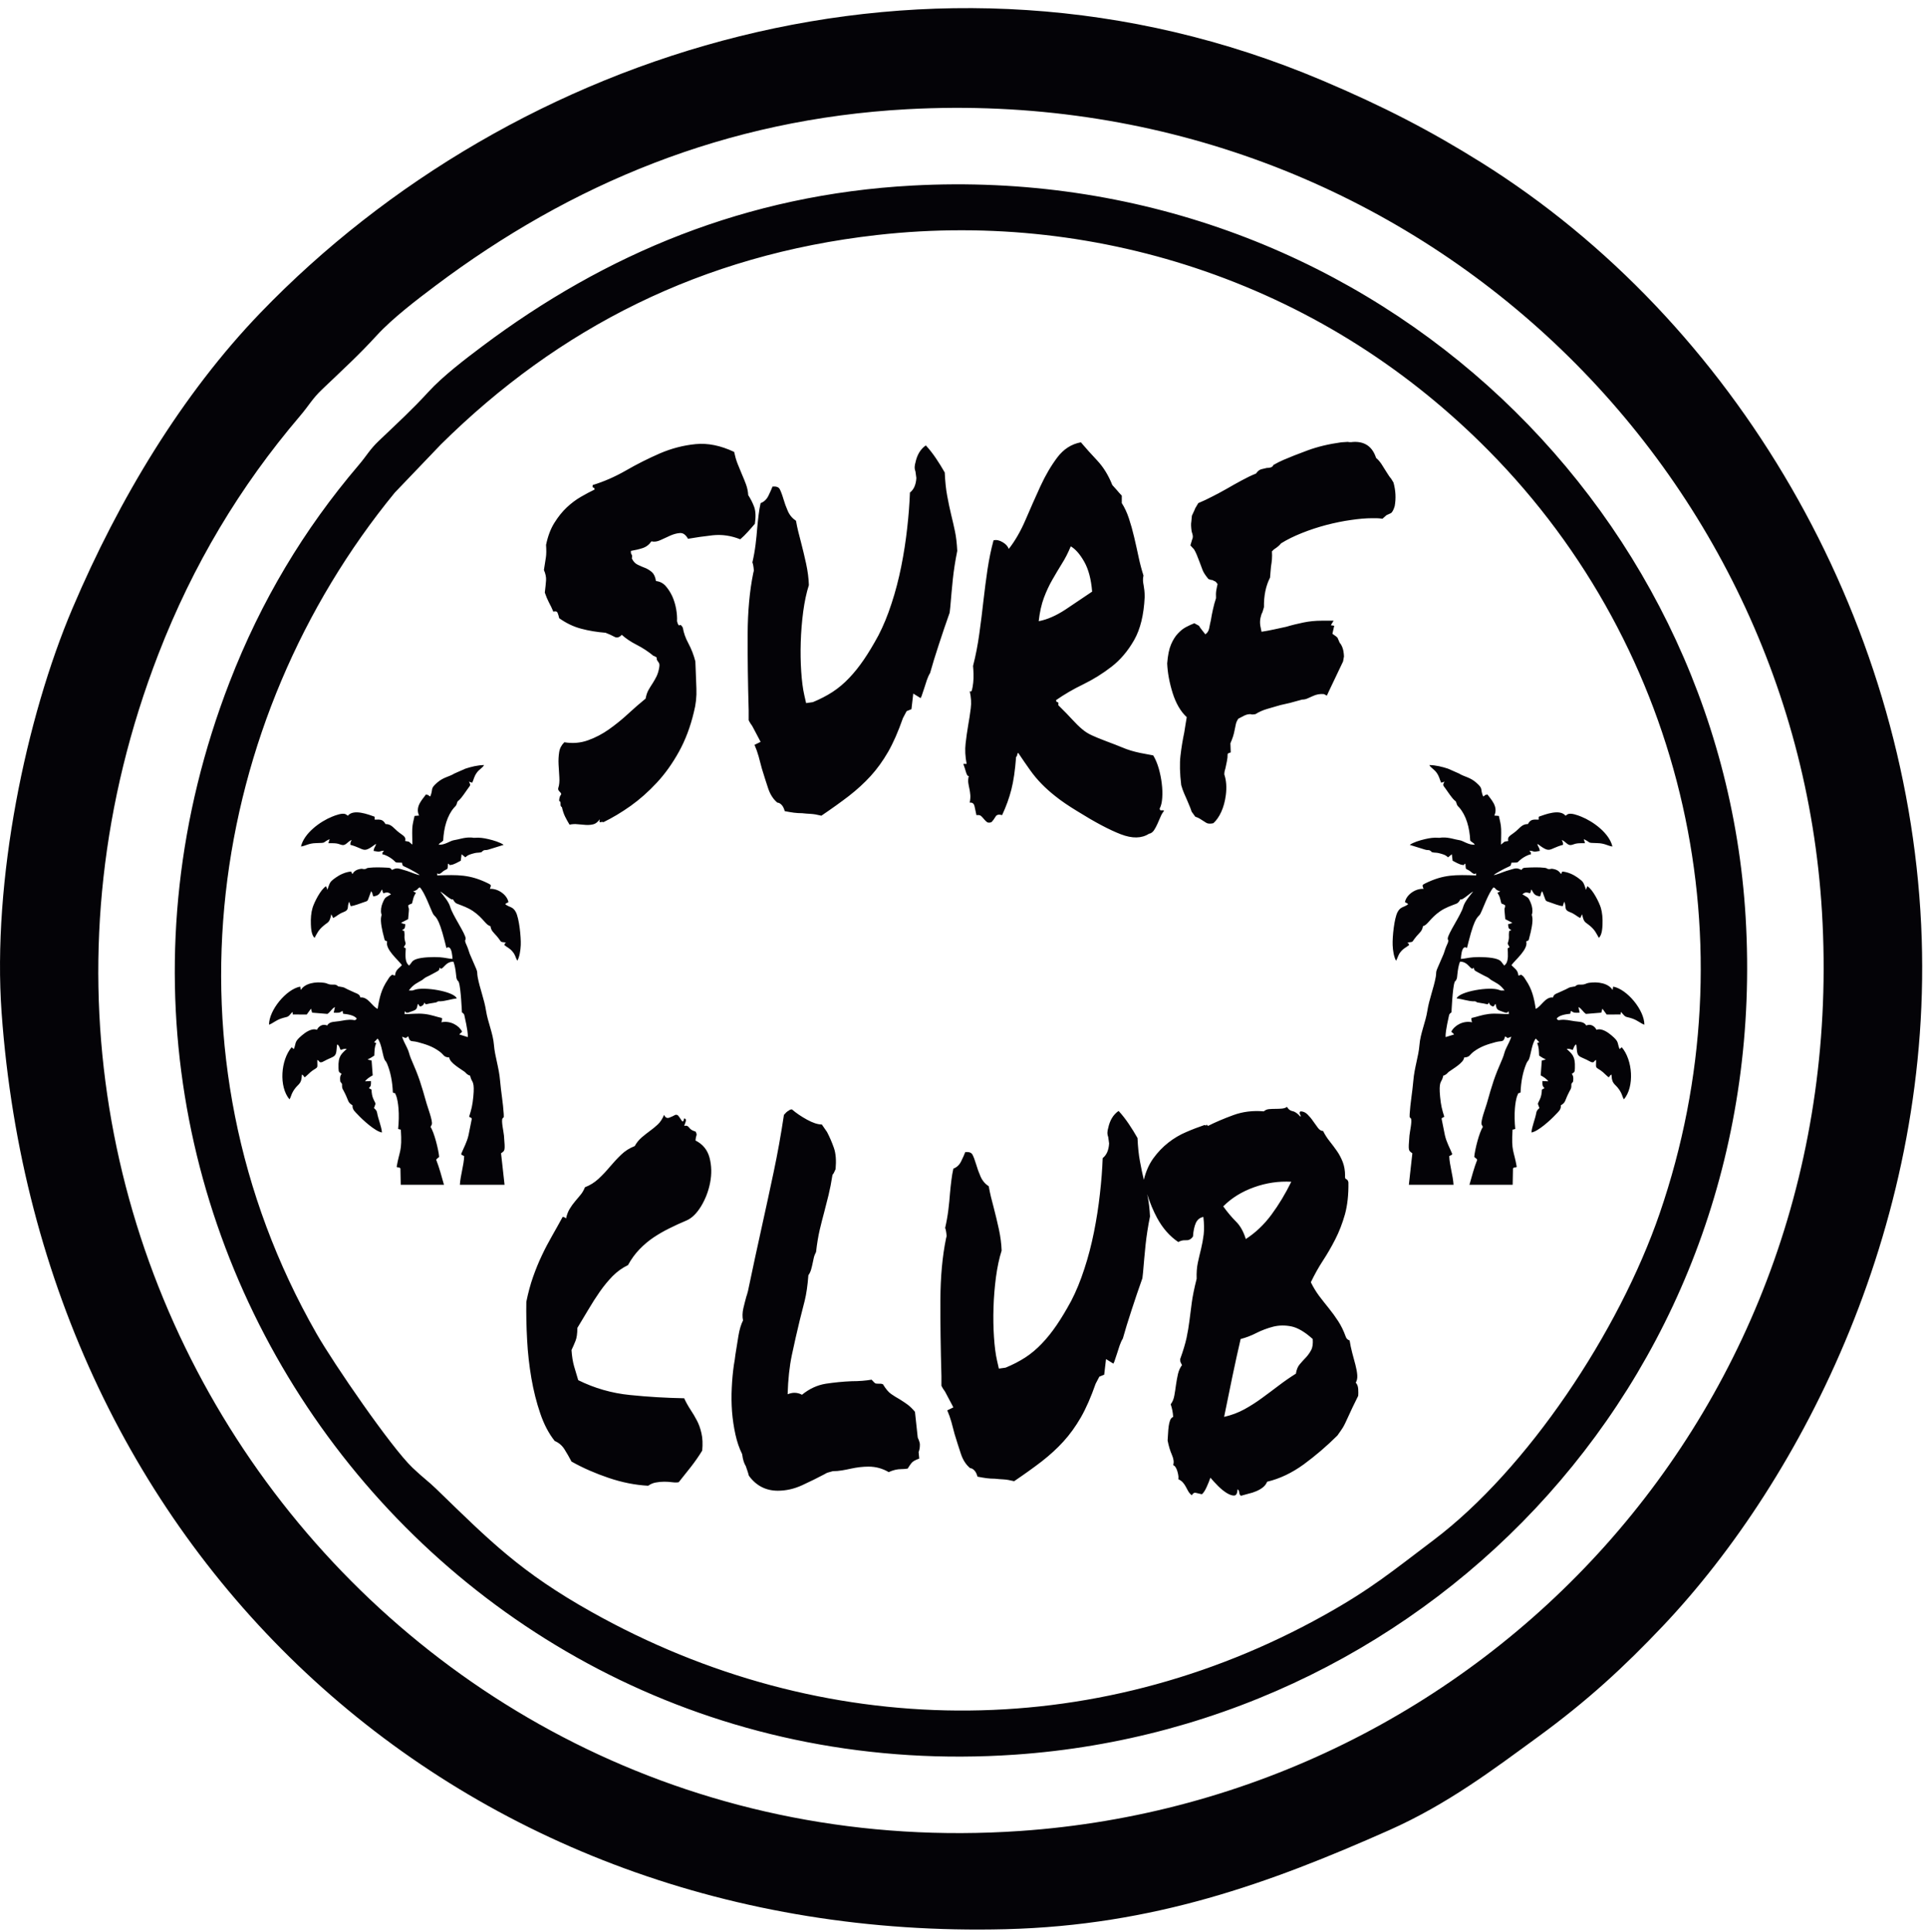 <?xml version="1.0" encoding="UTF-8" standalone="no"?>
<!-- Created with Inkscape (http://www.inkscape.org/) -->

<svg
   version="1.1"
   id="svg1"
   width="512"
   height="513.333"
   viewBox="0 0 512 513.333"
   sodipodi:docname="SURF 5.eps"
   xmlns:inkscape="http://www.inkscape.org/namespaces/inkscape"
   xmlns:sodipodi="http://sodipodi.sourceforge.net/DTD/sodipodi-0.dtd"
   xmlns="http://www.w3.org/2000/svg"
   xmlns:svg="http://www.w3.org/2000/svg">
  <defs
     id="defs1" />
  <sodipodi:namedview
     id="namedview1"
     pagecolor="#ffffff"
     bordercolor="#000000"
     borderopacity="0.25"
     inkscape:showpageshadow="2"
     inkscape:pageopacity="0.0"
     inkscape:pagecheckerboard="0"
     inkscape:deskcolor="#d1d1d1">
    <inkscape:page
       x="0"
       y="0"
       inkscape:label="1"
       id="page1"
       width="512"
       height="513.333"
       margin="0"
       bleed="0" />
  </sodipodi:namedview>
  <g
     id="g1"
     inkscape:groupmode="layer"
     inkscape:label="1">
    <path
       id="path1"
       d="m 1751.63,3390 c 228.82,25.89 452.5,-1.89 655.01,-72.11 220.59,-76.48 410.06,-199.83 566.82,-358.3 393.36,-397.64 527.13,-986.34 342.14,-1524.45 -81.6,-237.35 -264.84,-511.765 -451.64,-652.749 -82.33,-62.137 -123.97,-97.34 -218.14,-149.918 -462.72,-258.34 -1003.18,-252.356 -1464,6.207 -141.91,79.621 -202.629,141.363 -310.621,246.218 -15.301,14.86 -26.285,22.137 -47.312,42.243 C 781.156,968 666.578,1135.04 632.754,1194.15 311.98,1754.78 416.469,2420.99 788.656,2875.29 l 92.157,96.32 c 234.917,232.54 520.637,378.77 870.817,418.39 z m 602.31,-2012.12 c -17.08,11.48 -31.14,27.42 -42.38,48.15 -7.58,14.11 -14.2,29.96 -19.85,47.51 0.38,-1.79 0.75,-3.58 1.12,-5.36 2.29,-10.63 3.74,-23.65 4.58,-39.07 -4.06,-20.05 -6.98,-39.06 -8.85,-56.71 -1.77,-17.83 -3.54,-36.33 -5.1,-55.69 l -1.25,-11.14 c -7.39,-20.73 -14.58,-41.98 -21.66,-63.74 -7.18,-21.76 -12.91,-40.61 -17.39,-56.72 -2.5,-3.93 -4.58,-8.73 -6.45,-14.05 -1.77,-5.31 -3.54,-10.62 -5.21,-16.1 -0.73,-1.89 -1.87,-5.31 -3.33,-9.94 -1.35,-4.8 -2.71,-8.05 -3.96,-10.11 l -14.67,9.08 -3.65,-31.18 -9.69,-3.94 -7.38,-14.05 c -9.37,-26.73 -19.16,-49.18 -29.57,-67.34 -10.41,-18 -21.97,-34.101 -34.78,-48.152 -12.81,-14.047 -27.28,-27.242 -43.31,-39.75 -16.03,-12.34 -34.46,-25.531 -55.18,-39.582 -8.12,2.059 -15.21,3.254 -21.04,3.598 -5.93,0.344 -11.76,0.687 -17.38,1.371 -5.73,0 -11.25,0.344 -16.56,1.027 -5.2,0.688 -11.35,1.711 -18.22,3.086 -1.66,5.996 -3.85,10.281 -6.77,13.02 -2.81,2.742 -5.41,3.941 -7.91,3.941 -8.12,6.684 -14.26,16.106 -18.32,28.102 -4.07,12.164 -8.33,25.531 -12.81,40.269 -1.98,8.05 -4.16,16.11 -6.35,23.98 -2.29,8.06 -5,15.77 -8.23,23.14 l 12.19,5.99 -15.94,30.16 c -1.14,2.06 -2.5,4.11 -3.95,6 -1.35,2.05 -2.71,4.45 -3.96,7.02 v 19.19 c -1.56,54.84 -2.29,105.55 -2.08,151.99 0.21,46.6 3.96,87.56 11.24,123.02 l 1.25,4.97 c -0.83,8.74 -1.87,14.06 -3.01,16.11 2.81,12.16 4.89,23.99 6.35,35.64 1.45,11.82 2.6,22.96 3.33,33.58 0.83,9.43 1.77,18.17 2.81,26.22 0.93,8.05 2.29,15.76 3.96,23.13 6.87,2.57 12.07,7.54 15.51,14.57 3.44,7.02 6.25,13.19 8.22,18.5 7.4,0.69 12.19,-1.03 14.37,-4.97 2.19,-4.11 4.79,-10.79 7.61,-20.22 2.08,-7.36 4.89,-15.07 8.53,-23.47 3.64,-8.4 9.16,-14.91 16.45,-19.71 1.25,-7.19 2.71,-14.22 4.37,-21.07 1.57,-6.68 3.44,-13.71 5.42,-21.07 3.64,-14.06 7.18,-28.62 10.41,-43.53 3.23,-15.08 5.1,-29.3 5.52,-42.84 -4.9,-15.24 -8.64,-33.06 -11.35,-53.11 -2.6,-20.05 -4.27,-40.27 -4.89,-60.83 -0.63,-20.39 -0.32,-39.92 0.93,-58.6 1.25,-18.85 3.23,-34.44 6.15,-47.29 l 3.64,-15.94 13.43,1.89 c 14.58,6 27.8,12.85 39.67,20.56 11.77,7.71 22.7,16.96 32.9,27.76 10.21,10.62 19.89,22.79 29.26,36.49 9.37,13.71 19.16,29.99 29.36,48.84 9.68,18.67 18.43,39.92 26.13,63.74 7.81,23.64 14.16,48.32 19.26,73.68 5.1,25.53 9.06,50.89 11.87,76.42 2.92,25.36 4.69,49.17 5.52,71.28 7.7,6 11.97,15.59 12.81,29.13 l -1.77,13.02 c -1.25,3.25 -1.77,6.51 -1.57,9.42 0.21,3.09 0.73,6 1.57,8.57 3.22,15.42 10.1,26.73 20.72,34.1 7.28,-7.89 14.05,-16.62 20.4,-26.05 6.35,-9.42 12.08,-18.68 17.39,-28.1 0.83,-17.99 2.4,-33.58 4.9,-46.6 2.34,-12.92 4.98,-25.17 7.73,-36.93 4.09,16.91 10.42,31.07 18.91,42.92 8.95,12.34 19.05,22.79 30.19,31.53 11.14,8.74 23.12,15.77 35.72,21.08 12.59,5.48 24.78,10.1 36.54,14.05 2.5,-1.2 3.64,-1.2 3.64,0 0,1.37 1.05,0.68 3.13,-1.89 14.58,7.37 31.44,14.57 50.6,21.59 19.16,7.03 39.46,9.42 61.01,7.54 2.81,2.57 6.35,4.11 10.41,4.45 4.07,0.35 8.33,0.52 12.81,0.52 4.47,0 8.74,0.17 12.8,0.52 4.07,0.34 7.5,1.54 10.32,3.42 2.49,-4.63 6.14,-7.54 11.03,-8.57 4.89,-0.85 9.89,-4.45 15.2,-10.45 1.66,-0.69 1.66,0.51 0,3.43 -1.56,3.08 -1.35,5.31 0.62,6.68 5.32,0 10,-2.06 14.06,-6.17 4.06,-3.94 7.81,-8.39 11.25,-13.54 3.43,-4.96 6.76,-9.42 9.78,-13.53 3.02,-3.94 6.46,-6 10.1,-6 3.65,-7.36 8.02,-14.22 13.12,-20.56 5.1,-6.34 9.89,-12.85 14.58,-19.53 4.68,-6.68 8.53,-14.05 11.66,-22.11 3.02,-8.05 4.58,-17.13 4.58,-27.07 -0.42,-4.11 0.31,-6.51 2.39,-7.02 2.09,-0.69 3.44,-2.75 4.27,-6.17 0.42,-24.68 -1.98,-46.1 -6.97,-64.26 -5.1,-17.99 -11.56,-34.61 -19.26,-49.69 -7.71,-15.07 -15.93,-29.3 -24.68,-42.66 -8.75,-13.37 -16.76,-27.76 -24.15,-43.18 4.89,-9.94 10.51,-19.19 16.76,-27.59 6.35,-8.39 12.8,-16.45 19.26,-24.5 6.56,-8.05 12.7,-16.62 18.64,-25.7 5.83,-8.91 10.83,-19.19 14.89,-30.5 1.24,-4.12 3.85,-6.69 7.91,-8.05 1.25,-8.06 3.02,-16.29 5.2,-24.68 2.29,-8.39 4.38,-16.45 6.46,-24.16 1.97,-7.54 3.22,-14.39 3.64,-20.56 0.42,-6 -0.62,-10.97 -3.02,-14.91 2.81,-2.74 4.48,-7.02 4.9,-12.68 0.31,-5.65 0.31,-10.11 0,-13.53 -8.96,-18 -15.1,-30.85 -18.33,-38.21 -3.33,-7.37 -5.72,-12.68 -7.39,-15.94 -1.56,-3.43 -3.23,-6.34 -4.79,-9.08 -1.66,-2.74 -5.31,-8.051 -11.04,-16.106 -21.55,-21.418 -44.04,-40.609 -67.36,-57.746 -23.43,-16.961 -47.69,-28.613 -72.98,-34.609 -1.98,-4.625 -4.9,-8.571 -8.85,-11.481 -3.86,-3.086 -8.23,-5.484 -13.12,-7.539 -4.79,-2.054 -10,-3.769 -15.52,-4.969 -5.52,-1.375 -10.41,-2.742 -14.88,-4.113 -2.09,1.371 -3.23,3.598 -3.44,6.512 -0.21,3.082 -1.25,5.309 -3.33,6.508 -0.42,-8.051 -2.5,-12.16 -6.36,-12.504 -3.95,-0.344 -8.64,1.199 -14.36,4.453 -5.73,3.426 -11.56,8.051 -17.7,14.051 -6.14,6.168 -11.35,11.824 -15.83,17.136 -2.08,-6 -4.58,-12.339 -7.7,-19.023 -3.02,-6.68 -6.14,-11.48 -9.37,-14.051 -5.73,1.371 -9.89,2.231 -12.6,2.914 -2.61,0.688 -5.1,-1.027 -7.6,-4.968 -3.23,2.742 -5.62,5.484 -7.29,8.566 -1.67,2.914 -3.23,6 -4.89,9.082 -1.67,2.914 -3.44,5.656 -5.52,7.883 -1.98,2.398 -5.1,4.629 -9.16,6.683 0.83,3.254 0.2,8.395 -1.77,15.418 -2.09,7.028 -4.9,11.313 -8.54,12.68 1.98,5.313 1.14,12.168 -2.5,20.563 -3.64,8.222 -6.45,17.82 -8.54,28.617 0.42,4.625 0.73,9.422 0.94,14.562 0.21,4.971 0.62,9.601 1.25,14.051 0.62,4.28 1.46,8.23 2.71,11.48 1.24,3.43 3.22,5.65 6.14,7.03 -0.42,8.73 -2.08,17.13 -4.9,25.18 3.65,4.63 6.04,10.45 7.29,17.48 1.25,7.03 2.4,14.22 3.34,21.59 1.03,7.37 2.39,14.56 3.95,21.59 1.67,7.03 4.37,12.85 8.02,17.65 -0.83,1.88 -1.67,3.6 -2.5,4.97 -0.83,1.37 -1.15,3.6 -1.15,7.02 6.04,16.8 10.31,31.02 12.81,42.67 2.4,11.65 4.37,23.13 5.72,34.09 1.46,11.14 3.03,22.96 4.59,35.64 1.66,12.68 4.89,28.79 9.79,48.15 -0.42,12.17 0.41,22.79 2.39,32.22 2.08,9.42 4.16,18.5 6.45,27.58 2.19,9.08 3.96,18.51 5.21,28.62 1.15,10.11 0.94,21.76 -0.62,35.12 -6.98,-1.37 -11.87,-5.31 -15,-11.99 -3.02,-6.68 -4.99,-15.76 -5.72,-27.07 -3.75,-5.48 -8.33,-7.88 -14.06,-7.54 -5.72,0.34 -10.83,-0.86 -15.3,-3.6 z m 268.51,-193.79 c -15.51,14.05 -29.67,22.45 -42.48,25.18 -12.8,2.57 -24.99,2.4 -36.54,-0.51 -11.66,-3.08 -22.7,-7.2 -33.32,-12.51 -10.51,-5.48 -21.13,-9.42 -31.65,-12.16 -5.31,-22.79 -10.83,-47.81 -16.55,-75.22 -5.62,-27.42 -11.14,-54.32 -16.45,-80.36 14.68,3.42 28.11,8.39 40.29,15.07 12.18,6.69 23.95,14.22 35.39,22.62 11.36,8.4 22.6,16.62 33.54,25.02 11.03,8.39 22.37,16.28 34.14,23.64 1.25,8.06 3.86,14.39 7.92,19.02 4.06,4.8 8.22,9.26 12.28,13.54 4.06,4.45 7.5,9.25 10.31,14.56 2.91,5.48 3.85,12.85 3.12,22.11 z m -42.79,314.25 c -25.2,1.37 -49.97,-2.23 -74.34,-10.97 -24.46,-8.74 -44.98,-21.42 -61.63,-38.21 8.11,-11.31 16.55,-21.42 25.29,-30.16 8.75,-8.57 15.31,-20.39 19.79,-35.12 19.57,12.67 36.64,28.95 51.22,48.66 14.69,19.87 27.9,41.81 39.67,65.8 z M 1489.89,930.152 c -1.67,2.571 -3.02,5.825 -4.27,9.426 -1.25,3.766 -2.19,8.567 -3.02,14.563 -5.73,11.48 -10.21,24.504 -13.43,39.238 -3.23,14.731 -5.52,29.981 -6.77,45.751 -1.15,15.59 -1.35,31.53 -0.52,47.64 0.73,16.1 2.18,31.18 4.16,45.23 1.25,6.68 2.3,13.7 3.13,21.07 1.97,12.68 4.06,25.19 6.04,37.53 2.08,12.51 5.1,22.61 9.16,30.67 -1.56,7.37 -1.35,15.42 0.62,24.16 2.08,8.57 4.06,16.62 6.15,23.99 0.83,2.05 1.35,3.94 1.77,5.65 0.41,1.54 0.83,3.09 1.25,4.46 4.89,23.47 9.68,45.92 14.36,67.68 4.69,21.76 9.27,42.66 13.75,62.88 8.12,36.67 15.93,72.82 23.42,108.29 7.5,35.47 14.37,73.34 20.41,113.6 3.33,3.95 6.14,6.69 8.54,7.89 0.83,0.68 1.87,1.37 3.12,2.05 1.15,0.69 2.6,1.03 4.27,1.03 8.54,-7.37 18.63,-14.22 30.2,-20.56 11.55,-6.34 21.44,-9.6 29.56,-9.6 l 10.41,-15.07 c 5.21,-9.94 9.79,-20.56 13.64,-31.53 3.96,-11.14 5,-25.36 3.44,-42.67 -2.5,-6 -4.48,-9.77 -6.14,-11.13 -2.4,-15.43 -5.1,-28.96 -7.92,-40.61 -2.81,-11.65 -5.72,-22.96 -8.53,-33.59 -3.23,-12.16 -6.36,-24.16 -9.17,-36.15 -2.81,-12.17 -5.31,-26.73 -7.28,-44.21 -2.5,-4.62 -3.96,-8.74 -4.59,-11.99 -0.62,-3.43 -1.35,-6.68 -2.18,-10.11 -0.84,-3.94 -1.77,-8.23 -3.02,-12.51 -1.25,-4.45 -3.02,-8.22 -5.52,-11.65 -1.56,-20.73 -4.06,-37.53 -7.29,-50.72 -3.23,-13.02 -6.55,-25.87 -9.78,-38.55 -5.73,-23.48 -10.94,-46.78 -15.83,-69.74 -4.89,-23.13 -7.71,-49.35 -8.54,-78.82 4.9,1.89 9.37,2.91 13.43,2.91 5.21,0 10.31,-1.2 15.21,-3.94 14.67,12 30.61,19.36 47.89,22.11 17.28,2.57 34.46,4.28 51.53,4.97 14.27,0 27.49,1.02 39.67,3.08 4.07,-4.8 6.77,-7.2 7.92,-7.54 1.25,-0.34 3.33,-0.51 6.14,-0.51 1.25,0 2.39,0 3.65,0 1.25,0 2.8,-0.35 4.89,-1.03 5.73,-9.43 11.14,-15.94 16.45,-19.54 5.31,-3.77 11.03,-7.19 17.07,-10.62 5.31,-3.25 10.52,-6.85 15.62,-10.45 5,-3.77 10,-8.57 14.89,-14.57 l 5.52,-51.227 c 3.23,-7.367 4.68,-12.34 4.27,-15.078 0,-5.313 -0.84,-10.11 -2.5,-14.051 l 1.25,-13.024 c -7.71,-2.742 -12.81,-5.652 -15.2,-8.566 -2.5,-3.086 -5.1,-6.855 -7.92,-11.48 -4.47,-0.688 -8.85,-1.028 -12.91,-1.028 -8.12,0 -16.45,-2.058 -24.98,-5.996 -12.19,7.195 -25.62,10.965 -40.2,10.965 -5.72,0 -11.55,-0.344 -17.48,-1.027 -5.84,-0.688 -11.67,-1.715 -17.4,-2.914 -6.03,-1.371 -12.18,-2.571 -18.21,-3.598 -6.15,-1.027 -12.18,-1.543 -18.33,-1.543 -4.89,-1.371 -8.33,-2.227 -10.41,-2.914 -1.98,-0.684 -4.06,-1.711 -6.04,-3.082 -13.85,-7.367 -28.84,-14.734 -44.87,-22.106 -16.03,-7.367 -32.28,-10.964 -48.52,-10.964 -23.95,0 -43.31,9.937 -57.89,29.984 -1.67,6.168 -2.92,10.109 -3.75,12.168 -0.73,2.055 -1.56,4.281 -2.39,7.023 z m -381.69,50.203 c -11.76,14.735 -21.45,33.075 -28.95,55.175 -7.59,22.11 -13.42,45.58 -17.7,70.25 -4.26,24.85 -7.17,50.38 -8.53,76.76 -1.46,26.57 -1.98,51.75 -1.56,75.91 3.65,17.99 8.12,34.61 13.43,49.69 5.31,15.08 11.14,29.47 17.7,43.18 6.45,13.71 13.33,26.73 20.41,39.07 7.08,12.5 14.16,25.01 21.03,37.69 2.5,0 4.68,-1.03 6.76,-3.08 1.57,7.37 4.07,13.88 7.29,19.19 3.23,5.31 6.67,10.11 10.42,14.56 3.64,4.29 7.28,8.74 10.93,13.03 3.64,4.28 6.77,9.59 9.16,15.59 10.2,3.94 19.26,9.59 27.18,16.96 7.91,7.37 15.51,15.42 22.79,24.16 7.4,8.74 14.89,16.8 22.6,24.16 7.7,7.37 16.66,13.03 26.86,16.96 3.64,6.69 8.23,12.34 13.75,17.14 5.51,4.63 10.93,9.08 16.44,13.02 5.52,3.94 10.83,8.4 15.83,13.02 5.1,4.8 9.27,11.14 12.6,19.19 2.39,-5.48 5.83,-7.19 10.31,-5.65 4.47,1.72 8.53,3.6 12.18,5.65 2.5,0.52 4.48,0 6.14,-2.05 1.66,-2.06 3.12,-4.29 4.58,-6.51 1.46,-2.4 2.6,-3.94 3.65,-4.63 1.04,-0.68 2.18,1.37 3.33,6.17 3.33,-0.69 4.16,-3.08 2.81,-7.19 -1.46,-3.95 -2.4,-6.69 -2.81,-7.89 4.06,1.2 7.49,0.17 10.1,-3.59 2.6,-3.61 6.77,-6.17 12.49,-7.55 2.08,-3.25 2.71,-5.99 1.88,-8.05 -0.84,-1.89 -1.46,-5.31 -1.88,-9.94 14.68,-7.36 24.05,-19.02 28.12,-34.61 4.05,-15.76 4.47,-32.21 1.14,-49.35 -3.23,-16.96 -9.27,-32.72 -17.91,-47.12 -8.75,-14.39 -18.43,-23.98 -29.05,-28.61 -12.6,-5.31 -24.26,-10.63 -35.09,-16.11 -10.72,-5.31 -21.13,-11.31 -31.13,-17.99 -9.89,-6.68 -19.26,-14.56 -28.01,-23.64 -8.74,-9.09 -16.34,-19.54 -22.9,-31.53 -11.35,-5.49 -21.66,-12.85 -30.82,-22.11 -9.16,-9.42 -17.7,-19.87 -25.61,-31.18 -7.91,-11.31 -15.52,-23.3 -22.8,-35.64 -7.4,-12.34 -14.68,-24.68 -21.97,-36.67 0,-11.31 -1.25,-20.05 -3.75,-26.05 -2.39,-5.99 -5,-11.99 -7.91,-18.16 0.83,-12.68 2.6,-23.47 5.2,-32.55 2.61,-9.08 5.42,-18.34 8.23,-27.59 32.59,-16.11 67.05,-26.04 103.39,-29.64 36.44,-3.77 72.57,-5.83 108.28,-6.51 3.64,-8.05 7.91,-15.6 12.49,-22.62 4.69,-7.03 8.95,-14.22 12.81,-21.59 3.96,-7.37 6.98,-15.93 9.16,-25.531 2.29,-9.765 2.81,-21.246 1.56,-34.781 -6.87,-11.313 -14.47,-22.105 -22.59,-32.559 -8.12,-10.449 -16.24,-20.562 -24.37,-30.668 -3.64,-0.687 -8.01,-0.687 -13.11,0 -5.1,0.684 -10.42,1.028 -15.83,1.028 -5.52,0 -11.04,-0.516 -16.55,-1.543 -5.42,-0.86 -10.62,-3.082 -15.52,-6.512 -25.61,1.371 -51.85,6.512 -78.71,15.594 -26.86,9.082 -51.64,19.875 -74.44,32.726 -4.48,8.567 -9.17,16.789 -14.06,24.504 -4.79,7.711 -11.35,13.192 -19.47,16.617 z M 2370.75,2426.67 c -12.18,11.31 -21.55,27.41 -28.11,48.15 -6.46,20.73 -10.1,40.43 -10.93,59.11 1.25,16.11 3.75,28.62 7.59,37.7 3.86,9.08 8.44,16.45 13.75,22.1 5.31,5.66 10.72,10.11 16.45,13.02 5.73,3.09 11.25,5.49 16.45,7.54 l 9.16,-4.97 c 2.09,-3.43 4.17,-6.34 6.46,-9.08 2.18,-2.57 4.37,-5.31 6.35,-8.05 4.06,2.74 6.67,6.68 7.71,12.17 0.93,5.31 2.08,10.62 3.33,15.93 1.14,7.37 2.6,14.73 4.27,22.1 1.56,7.37 3.64,14.74 6.04,22.11 -0.42,6 -0.21,11.48 0.62,16.1 0.83,4.63 1.66,8.74 2.5,12 -2.5,3.43 -4.17,5.31 -5.21,5.48 -1.04,0.35 -2.81,1.2 -5.2,2.57 -1.25,0 -2.4,0.17 -3.65,0.51 -1.25,0.35 -2.6,0.86 -4.27,1.55 -6.14,7.36 -10.1,13.53 -11.87,18.5 -1.87,4.97 -3.85,10.28 -5.83,15.59 -2.08,5.32 -3.85,10.11 -5.51,14.06 -1.56,3.94 -3.44,7.71 -5.52,11.14 l -7.29,7.88 3.64,12.16 c 0.84,1.37 1.25,3.09 1.25,5.48 0,2.41 -0.83,5.83 -2.39,10.46 -1.25,8.73 -1.46,15.07 -0.63,19.19 l 1.15,11.99 c 4.16,8.74 6.35,13.71 6.77,15.08 l 6.03,10.11 c 9.37,3.94 18.96,8.4 28.74,13.54 9.79,4.97 19.26,10.1 28.63,15.41 9.38,5.49 18.95,10.8 28.74,16.11 9.68,5.31 19.47,10.11 29.26,14.05 3.22,4.8 6.76,7.54 10.61,8.57 3.96,1.03 7.5,1.88 10.73,2.57 2.81,0 5.52,0.35 7.91,1.03 2.5,0.68 4.27,2.23 5.52,4.97 6.87,3.94 13.64,7.36 20.09,10.11 12.19,5.31 28.32,11.65 48.21,19.02 19.99,7.36 42.27,12.68 67.16,16.11 l 12.81,0.85 c 2.39,-0.51 4.89,-0.69 7.28,-0.51 2.5,0.34 4.9,0.51 7.29,0.51 21.24,0 35.19,-10.62 42.17,-32.04 4.06,-3.43 7.7,-7.54 10.93,-12.51 3.22,-5.14 6.35,-9.94 9.16,-14.56 2.08,-3.43 3.85,-6.17 5.52,-8.57 1.56,-2.4 3.02,-4.29 4.27,-5.49 l 4.89,-8.05 c 4.48,-16.1 5.21,-31.87 2.4,-47.29 -2.4,-7.88 -5.11,-12.68 -7.92,-14.05 -2.81,-1.2 -5.72,-2.57 -8.54,-3.94 l -7.91,-7.03 c -5.31,0.69 -9.26,1.03 -11.97,1.03 -2.6,0 -5.52,0 -8.75,0 -12.28,0 -26.34,-1.2 -42.48,-3.6 -16.03,-2.22 -32.38,-5.65 -49.04,-9.93 -16.76,-4.46 -33,-9.77 -48.82,-16.11 -15.93,-6.34 -29.68,-13.19 -41.55,-20.56 -3.22,-4.11 -7.49,-7.71 -12.81,-11.14 -1.14,-0.69 -3.01,-2.23 -5.41,-4.97 0.42,-5.31 0.31,-10.45 0,-15.59 -0.42,-4.97 -1.04,-9.77 -1.87,-14.57 -0.42,-3.25 -0.73,-6.85 -0.94,-10.45 -0.21,-3.77 -0.52,-7.54 -0.94,-11.65 -8.53,-16.62 -12.59,-36.5 -12.18,-59.12 l -3.01,-10.1 c -1.67,-2.74 -2.92,-6.51 -3.97,-11.48 -1.04,-5.14 -1.14,-10.28 -0.31,-15.6 l 2.4,-11.99 c 8.22,1.2 16.24,2.74 24.15,4.46 7.92,1.71 16.35,3.42 25.3,5.48 11.35,3.43 22.91,6.17 34.47,8.57 11.55,2.39 23.73,3.59 36.33,3.59 h 23.74 l -5.52,-9.08 6.77,-1.03 -3.64,-16.11 c 2.81,-2.05 4.99,-3.42 6.35,-4.45 1.46,-1.03 2.81,-2.22 3.96,-3.6 l 4.26,-9.93 c 2.08,-2.06 3.86,-5.32 5.52,-9.6 1.67,-4.28 2.71,-10.28 3.02,-17.65 l -1.77,-9.94 -28.73,-60.31 -3.65,-8.05 -6.04,3.08 c -7.8,0.69 -15.09,-0.69 -21.97,-3.94 -3.23,-1.37 -6.76,-2.91 -10.41,-4.62 -3.64,-1.72 -7.29,-2.4 -10.93,-2.4 -9.79,-2.75 -17.91,-4.97 -24.47,-6.69 -6.45,-1.54 -13.01,-3.08 -19.47,-4.45 -8.95,-2.57 -17.59,-5.14 -25.92,-7.54 -8.33,-2.4 -16.14,-5.83 -23.53,-10.45 -4.48,-0.69 -7.09,-0.86 -7.91,-0.52 -0.84,0.35 -1.67,0.52 -2.4,0.52 -4.06,0 -8.23,-1.03 -12.29,-3.08 -4.06,-2.06 -7.91,-3.95 -11.55,-6 -2.4,-3.43 -4.06,-6.86 -4.9,-10.63 -0.83,-3.6 -1.56,-7.53 -2.39,-11.48 -0.83,-4.62 -1.98,-9.25 -3.33,-13.53 -1.46,-4.46 -3.23,-8.91 -5.21,-13.54 l 0.63,-18.16 c -3.75,-1.2 -5.52,-2.06 -5.52,-2.4 0,-0.35 -0.21,-0.51 -0.63,-0.51 0,-5.49 -0.52,-10.46 -1.56,-15.09 -0.94,-4.79 -1.87,-9.07 -2.71,-13.02 -0.83,-2.74 -1.45,-5.14 -1.87,-7.02 -0.31,-2.06 -0.52,-4.12 -0.52,-6 4.06,-12.16 5,-25.87 3.02,-41.29 -1.67,-12.68 -4.69,-23.82 -9.16,-33.59 -4.48,-9.76 -9.79,-17.3 -15.83,-22.62 -6.56,-1.37 -11.35,-1.02 -14.37,1.03 -3.02,2.06 -6.25,3.94 -9.47,6 -1.98,1.37 -4.06,2.57 -6.04,3.6 -2.08,1.03 -4.17,1.71 -6.14,2.4 l -7.29,10.11 c -1.25,3.94 -2.71,7.88 -4.27,11.47 -1.67,3.78 -3.33,7.55 -4.89,11.66 -2.09,4.63 -4.06,9.25 -6.15,14.05 -1.98,4.62 -3.85,9.93 -5.52,15.93 -2.81,23.48 -3.33,43.01 -1.46,58.77 1.78,15.77 4.38,31.36 7.61,46.78 0.83,5.31 1.66,10.28 2.39,15.08 0.84,4.63 1.67,9.6 2.5,15.08 z m -435.41,-117.54 c -1.98,-0.69 -3.85,1.88 -5.52,7.53 -1.56,5.66 -3.43,11.14 -5.41,16.63 h 6.66 c -2.81,14.56 -3.53,28.27 -2.08,40.6 1.35,12.34 3.12,24.34 5.1,36.16 2.09,11.65 3.85,23.13 5.21,34.1 1.46,10.96 0.73,22.62 -2.09,34.61 1.99,-2.06 3.55,-1.2 4.59,2.57 0.93,3.6 1.77,8.39 2.39,14.05 0.63,5.66 0.83,11.65 0.63,17.99 -0.21,6.34 -0.52,11.65 -0.94,15.59 5.31,20.74 9.48,42.15 12.5,64.25 3.12,22.11 5.82,44.04 8.22,65.81 2.5,21.76 5.2,42.83 8.22,63.22 3.13,20.39 7.09,39.76 11.98,57.74 5.62,1.38 11.66,0.18 18.01,-3.59 6.24,-3.6 10.41,-8.06 12.49,-13.54 12.6,16.11 23.74,35.47 33.53,58.26 9.79,22.78 19.58,45.06 29.57,66.82 9.99,21.77 21.24,40.95 33.84,57.75 12.6,16.62 28.31,26.73 47.06,30.16 9.68,-11.48 20.72,-23.65 32.9,-36.68 12.18,-13.02 22.18,-29.3 29.88,-48.66 3.23,-3.43 6.46,-7.02 9.47,-10.62 3.02,-3.6 6.15,-7.2 9.48,-10.62 v -14.91 c 5.62,-8.74 10.41,-19.02 14.26,-30.67 3.85,-11.65 7.4,-24.16 10.41,-37.18 3.02,-13.02 6.05,-26.22 8.85,-39.59 2.82,-13.53 6.15,-25.87 9.79,-37.18 -0.83,-4.11 -1.14,-7.53 -0.93,-10.62 0.2,-2.91 0.62,-6 1.25,-8.91 0.51,-3.09 1.04,-6.51 1.45,-10.11 0.42,-3.77 0.62,-8.22 0.62,-13.54 -1.66,-35.46 -8.64,-64.08 -21.03,-85.84 -12.39,-21.76 -27.48,-39.58 -45.18,-53.29 -17.7,-13.71 -36.45,-25.36 -56.43,-35.13 -19.89,-9.59 -38,-20.22 -54.25,-31.52 0,-2.74 0.94,-4.11 2.71,-4.11 1.87,0 2.4,-1.89 1.56,-6 12.18,-12 21.66,-21.76 28.32,-29.13 6.77,-7.37 13.02,-13.54 18.95,-18.51 5.93,-5.14 12.39,-9.25 19.47,-12.5 7.18,-3.43 17.08,-7.37 29.67,-12.17 12.6,-4.63 22.39,-8.56 29.57,-11.48 7.08,-3.08 13.54,-5.31 19.16,-7.02 5.73,-1.72 11.87,-3.26 18.32,-4.63 6.56,-1.2 15.31,-2.92 26.24,-4.97 4.48,-7.37 8.12,-16.11 11.04,-26.04 2.81,-10.12 4.89,-20.05 6.04,-30.16 1.25,-10.11 1.56,-19.53 0.93,-28.62 -0.62,-9.08 -2.28,-16.27 -5.2,-21.59 0.42,-2.74 1.56,-3.77 3.33,-3.42 1.87,0.34 3.85,0.17 5.83,-0.52 -2.81,-3.42 -5.31,-7.36 -7.29,-12.16 -2.08,-4.63 -4.06,-9.26 -6.14,-14.05 -1.98,-4.63 -4.37,-8.91 -6.98,-13.03 -2.71,-3.94 -6.03,-6.34 -10.09,-7.02 -14.69,-9.43 -33.32,-9.76 -56.12,-1.03 -22.8,8.74 -51.86,24.16 -87.25,46.27 -17.5,10.62 -31.76,20.39 -42.69,29.12 -10.93,8.57 -20.51,17.14 -28.63,25.54 -8.23,8.39 -15.73,17.47 -22.6,27.07 -6.97,9.77 -14.89,21.25 -23.84,34.61 -1.15,-0.52 -1.88,-1.88 -2.08,-3.94 -0.21,-2.06 -0.94,-3.26 -2.19,-3.94 -1.98,-26.9 -5.2,-48.66 -9.47,-65.29 -4.27,-16.79 -10.42,-33.92 -18.54,-51.23 -6.56,2.06 -10.93,1.03 -13.12,-3.08 -2.29,-3.94 -4.99,-7.71 -8.22,-10.97 -4.06,-1.37 -7.19,-1.2 -9.16,0.52 -2.09,1.71 -3.85,3.42 -5.52,5.48 -1.67,2.05 -3.44,3.94 -5.52,6 -1.98,2.05 -5.2,2.74 -9.68,2.05 -1.25,6 -2.5,11.82 -3.75,17.48 -1.15,5.83 -4.48,8.22 -9.69,7.54 1.15,6.16 1.57,11.31 1.15,15.59 -0.42,4.46 -0.93,8.4 -1.77,12.17 -0.83,3.6 -1.56,7.36 -2.18,11.48 -0.63,3.94 -0.32,8.73 0.93,14.05 z m 203.76,458.86 c -5.31,-12.85 -11.14,-24.33 -17.7,-34.61 -6.45,-10.45 -12.91,-21.25 -19.16,-32.22 -6.35,-10.96 -11.97,-23.12 -16.86,-36.15 -4.79,-13.02 -8.34,-28.61 -10.31,-46.6 17.07,3.25 34.98,11.13 53.72,23.47 18.64,12.51 36.34,24.33 53,35.64 -1.98,24.84 -7.29,44.72 -15.83,59.8 -8.53,15.08 -17.49,25.19 -26.86,30.67 z m -633.02,-48.32 c -0.84,8.74 -1.88,14.05 -3.02,16.11 2.81,12.16 4.89,23.99 6.35,35.64 1.45,11.82 2.6,22.96 3.33,33.58 0.83,9.42 1.77,18.16 2.81,26.21 0.94,8.06 2.29,15.77 3.96,23.14 6.87,2.57 12.08,7.54 15.51,14.56 3.44,7.03 6.25,13.2 8.23,18.51 7.39,0.69 12.18,-1.03 14.36,-4.97 2.19,-4.11 4.79,-10.79 7.6,-20.22 2.09,-7.37 4.9,-15.08 8.54,-23.47 3.64,-8.4 9.16,-14.91 16.45,-19.71 1.25,-7.19 2.71,-14.22 4.38,-21.07 1.56,-6.69 3.43,-13.71 5.41,-21.08 3.64,-14.05 7.19,-28.61 10.41,-43.52 3.23,-15.08 5.1,-29.3 5.52,-42.84 -4.89,-15.25 -8.64,-33.07 -11.35,-53.11 -2.61,-20.05 -4.27,-40.27 -4.89,-60.83 -0.63,-20.39 -0.32,-39.92 0.93,-58.6 1.25,-18.85 3.23,-34.45 6.15,-47.29 l 3.64,-15.94 13.43,1.89 c 14.58,5.99 27.8,12.85 39.67,20.56 11.77,7.71 22.7,16.96 32.9,27.75 10.21,10.63 19.89,22.8 29.26,36.5 9.37,13.71 19.16,29.99 29.36,48.83 9.68,18.68 18.43,39.93 26.13,63.75 7.81,23.64 14.16,48.31 19.26,73.67 5.11,25.53 9.06,50.89 11.87,76.42 2.92,25.36 4.69,49.18 5.52,71.29 7.71,5.99 11.98,15.59 12.81,29.12 l -1.77,13.03 c -1.25,3.25 -1.77,6.51 -1.56,9.42 0.2,3.08 0.73,6 1.56,8.57 3.23,15.42 10.1,26.73 20.71,34.09 7.3,-7.88 14.06,-16.62 20.41,-26.04 6.36,-9.42 12.08,-18.67 17.39,-28.1 0.83,-17.99 2.4,-33.58 4.9,-46.61 2.39,-13.19 5.09,-25.7 7.91,-37.7 2.81,-11.48 5.41,-22.44 7.6,-33.23 2.29,-10.63 3.75,-23.65 4.58,-39.07 -4.06,-20.05 -6.98,-39.07 -8.85,-56.71 -1.77,-17.82 -3.54,-36.33 -5.1,-55.7 l -1.25,-11.13 c -7.39,-20.73 -14.58,-41.98 -21.66,-63.74 -7.18,-21.76 -12.91,-40.61 -17.39,-56.72 -2.49,-3.94 -4.58,-8.74 -6.45,-14.05 -1.77,-5.31 -3.54,-10.62 -5.21,-16.11 -0.72,-1.88 -1.87,-5.3 -3.33,-9.93 -1.35,-4.8 -2.71,-8.05 -3.95,-10.11 l -14.69,9.08 -3.64,-31.18 -9.68,-3.95 -7.39,-14.05 c -9.37,-26.73 -19.16,-49.17 -29.57,-67.34 -10.41,-17.98 -21.97,-34.09 -34.78,-48.14 -12.81,-14.05 -27.27,-27.25 -43.31,-39.75 -16.04,-12.34 -34.46,-25.54 -55.18,-39.59 -8.12,2.06 -15.2,3.26 -21.03,3.6 -5.94,0.34 -11.77,0.69 -17.39,1.37 -5.73,0 -11.25,0.35 -16.56,1.03 -5.2,0.69 -11.34,1.71 -18.22,3.09 -1.66,5.99 -3.85,10.28 -6.76,13.02 -2.82,2.74 -5.42,3.94 -7.92,3.94 -8.12,6.68 -14.26,16.11 -18.32,28.1 -4.06,12.16 -8.33,25.53 -12.81,40.27 -1.98,8.05 -4.16,16.1 -6.35,23.98 -2.29,8.06 -5,15.77 -8.22,23.14 l 12.18,5.99 -15.93,30.16 c -1.15,2.06 -2.5,4.11 -3.96,6 -1.35,2.05 -2.71,4.45 -3.96,7.02 v 19.19 c -1.56,54.83 -2.28,105.55 -2.08,151.99 0.21,46.6 3.96,87.55 11.25,123.02 z m -417.71,-44.04 c 1.25,9.94 2.08,18.17 2.5,24.51 0.41,6.34 -1.05,13.19 -4.27,20.56 1.56,10.79 2.92,19.19 3.95,25.19 0.94,5.99 1.05,14.39 0.32,25.01 3.64,17.48 9.16,32.22 16.76,44.21 7.5,12 15.72,22.27 24.67,30.67 8.96,8.4 18.33,15.42 28.12,21.08 9.68,5.65 18.84,10.45 27.38,14.56 0,2.57 -0.84,3.94 -2.39,3.94 -1.67,0 -2.09,1.71 -1.26,5.14 21.98,6.68 44.05,16.28 66.23,28.96 22.17,12.85 44.87,24.16 67.98,34.27 23.22,9.94 46.96,16.11 71.43,18.5 24.36,2.4 49.97,-2.91 76.84,-15.59 1.66,-8.05 3.85,-15.76 6.66,-23.13 2.91,-7.2 5.83,-14.39 8.85,-21.59 3.12,-7.02 5.83,-13.88 8.32,-20.56 2.4,-6.68 3.86,-13.71 4.28,-21.07 4.79,-7.37 8.85,-15.26 11.87,-23.48 3.02,-8.4 3.54,-19.7 1.45,-33.76 -4.47,-5.31 -9.06,-10.62 -13.95,-15.93 -4.89,-5.48 -9.99,-10.45 -15.31,-15.08 -18.32,7.37 -36.54,9.94 -54.86,8.05 -18.33,-2.05 -34.78,-4.45 -49.46,-7.02 -4.48,7.88 -9.68,11.82 -15.82,11.48 -6.15,-0.34 -12.5,-2.06 -19.27,-4.97 -6.66,-3.08 -13.32,-6.17 -19.78,-9.08 -6.56,-3.09 -12.6,-3.94 -18.32,-2.57 -4.48,-6.68 -10.31,-11.14 -17.7,-13.54 -7.29,-2.39 -15,-4.11 -23.12,-5.48 -0.41,-3.43 0,-5.66 1.15,-7.03 1.25,-1.36 1.46,-3.94 0.62,-8.05 2.81,-5.99 6.77,-10.28 11.56,-12.51 4.89,-2.4 9.89,-4.62 14.99,-6.51 5.1,-2.06 9.69,-4.97 13.75,-8.57 4.06,-3.76 6.66,-9.59 7.91,-17.65 7.29,-0.68 13.64,-3.77 18.95,-9.42 5.2,-5.82 9.68,-12.68 13.43,-20.56 3.64,-8.06 6.25,-16.62 7.91,-25.7 1.56,-9.09 2.19,-17.14 1.77,-24.5 1.67,-6.69 3.44,-9.43 5.2,-8.06 1.88,1.37 3.97,-0.34 6.47,-5.14 1.55,-9.94 5.3,-20.56 11.24,-31.53 5.93,-11.13 10.51,-22.95 13.74,-35.64 0.84,-20.04 1.56,-38.2 2.08,-54.31 0.63,-15.94 -1.04,-31.7 -5.1,-47.12 -6.97,-29.47 -16.97,-55.86 -29.98,-79.34 -13.02,-23.47 -27.7,-44.03 -44.15,-61.68 -16.55,-17.82 -33.94,-33.24 -52.16,-46.27 -18.33,-13.02 -36.44,-23.81 -54.35,-32.55 -1.56,0.69 -3.54,0.69 -5.73,0 -2.29,-0.68 -2.81,1.37 -1.56,6 -3.64,-5.31 -7.81,-8.74 -12.49,-10.11 -4.68,-1.2 -9.79,-1.71 -15.31,-1.37 -5.41,0.34 -10.93,0.85 -16.45,1.37 -5.52,0.68 -10.83,0.34 -16.14,-0.86 -3.22,5.31 -6.24,10.63 -8.85,15.94 -2.7,5.48 -4.79,11.82 -6.45,19.19 -1.98,0.68 -2.91,2.74 -2.71,6.51 0.21,3.6 -0.73,5.48 -2.71,5.48 0,2.74 0.21,4.63 0.53,6 0.41,1.37 0.83,2.74 1.25,4.11 1.66,1.89 2.39,3.43 2.18,4.45 -0.21,1.04 -0.83,2.06 -1.87,3.09 -1.04,0.86 -1.98,2.06 -3.02,3.43 -1.04,1.37 -1.35,3.08 -0.94,4.96 2.08,6 2.71,13.2 2.19,21.6 -0.63,8.39 -1.15,16.96 -1.56,25.7 -0.42,8.56 0,16.79 1.24,24.5 1.15,7.71 4.69,14.22 10.31,19.7 16.66,-2.74 32.48,-1.37 47.27,3.95 14.89,5.31 28.95,12.68 42.17,22.1 13.22,9.42 25.82,19.53 37.79,30.67 11.98,10.97 23.64,21.25 35.09,30.5 1.25,6.68 3.13,12.51 5.73,17.14 2.7,4.62 5.41,9.25 8.33,13.53 2.81,4.29 5.41,9.08 7.91,14.05 2.39,4.97 4.27,11.14 5.41,18.51 0.42,2.74 0.42,4.79 0,6.17 -0.31,1.2 -0.93,2.4 -1.77,3.42 -0.83,1.03 -1.66,2.23 -2.5,3.6 -0.72,1.2 -1.14,3.26 -1.14,6 -1.25,0.68 -2.4,1.37 -3.33,1.88 -1.05,0.69 -1.98,1.03 -2.82,1.03 -10.51,8.74 -21.76,16.11 -33.52,22.1 -11.76,6 -21.76,12.68 -29.88,20.05 -4.9,-5.31 -9.79,-6.68 -14.68,-3.94 -4.9,2.74 -10.73,5.32 -17.7,8.05 -17.08,1.37 -33.21,3.94 -48.52,8.06 -15.2,3.94 -29.98,10.96 -44.15,21.07 -0.83,3.94 -1.87,7.54 -3.12,10.46 -1.14,3.08 -4.06,3.93 -8.54,2.57 -2.81,6.68 -5.72,12.84 -8.85,18.5 -3.02,5.82 -5.72,12.34 -8.22,19.7 z M 2944.25,1926.3 c -6.08,-8.6 -9.9,12.25 -27.64,11.81 -2.98,-8.02 -4.19,-16.18 -5.18,-25.38 -0.55,-5.15 -0.4,-8.48 -3,-12.25 -3.46,-5.01 -0.22,2.85 -2.72,-4.05 -3.99,-11.01 -6.01,-59.43 -6.06,-59.55 -0.34,-0.81 -2.69,-1.05 -4.6,-4.77 l -4,-18.76 c -1.2,-6.59 -3.71,-19.2 -3.05,-25.97 l 16.86,5.26 c -1.65,2.34 -1.08,1.19 -2.72,2.82 -1.96,1.98 -0.82,0.2 -2.8,2.81 5.92,12.24 23.65,22.6 41.4,18.71 -1.23,4.98 -1.5,2.72 -1.33,8.47 11.86,2.61 20.82,6.43 34.39,8.09 15.23,1.85 27.3,-0.51 40.62,-0.04 l -0.71,5.6 c -3.35,-4.08 -3.25,-4.35 -17.14,0.91 -7.47,2.83 -6.94,5.85 -8.83,13.75 -5.04,-4.35 0.15,-3.17 -5.52,-5.24 -5.22,2.47 -5.48,2.69 -7.79,7.89 -3.7,-5.71 0.03,-3.18 -16.77,-0.86 -12.57,1.74 -5.2,2.28 -11.39,3.31 -3.85,0.64 0.83,-0.12 -2.99,0 -9.94,0.3 -22.18,4.49 -33.4,5.91 6.22,14.18 66.3,23.84 84.43,17.06 5.48,-2.05 4.15,-1.18 11.43,-1.29 -9.62,12.94 -17.42,15.18 -26.23,20.63 -2.46,1.52 -2.52,1.9 -3.26,2.53 -5.06,4.25 -7.52,4.07 -17.55,9.76 -12.97,7.34 -13.36,5.6 -14.45,12.84 z m 62.88,96.74 c -2.99,32.5 -1.24,14.85 -0.22,26.76 0.02,0.33 0.22,0.46 0.18,0.7 -8.64,6.26 -6.79,-0.86 -9.65,11.41 -1.58,6.75 -3.15,9.27 -5.99,13.76 l 5.64,2.93 c -11.15,3.1 -7.85,6.13 -13.43,7.98 -10.19,-10.95 -21.23,-43.36 -26.42,-53.07 -4.03,-7.52 -9.93,-1.71 -23.46,-55.54 -5.21,-20.73 -1.39,-8.97 -8.46,-11.53 -5.17,-1.87 -6.58,-16.23 -6.88,-22.85 8.4,0.52 15.25,2.64 25.1,3.31 12.58,0.86 36.5,0.36 47.82,-3.93 8.78,-3.31 8.31,-6.9 13.77,-12.65 1.01,0.97 0.79,0.54 2.69,2.7 6.32,7.17 4.34,22.47 4.05,31.65 l 3.91,2.33 c -5.86,9.79 -3.37,5.58 -1.64,16.18 0.67,4.09 -0.09,7.76 0.27,11.14 0.8,7.64 -0.29,4.11 4.94,6.7 -5.94,3.48 -5.82,3.48 -6.6,11.73 3.31,1.69 1.86,0.32 3.96,1.07 l 4.56,1.95 z m 14.77,-530.75 h -86.39 c 4.21,15.1 9.6,34.93 15.56,50.04 -2.65,3.85 -3.09,2.67 -5.92,5.72 1.27,14.83 10.26,49.96 17.21,59.75 l -1.11,2.24 c -1.78,3.84 -0.5,-0.13 -1.47,3.2 -1.96,6.7 8.22,33.55 10.38,41.15 11.38,39.99 14.58,51.65 31.46,90.31 3.51,8.05 3.43,13.02 8.03,21.98 2.78,5.44 7.74,15.36 9.54,21.42 -3.32,-0.74 -4.26,-2.01 -5.9,-2.13 -7.38,-0.51 1.89,-0.39 -6.58,2.62 -3.31,-12.6 -5.91,-7.73 -19.14,-11.33 -16.09,-4.38 -29.17,-8.42 -43.08,-18.6 -9.69,-7.07 -7.54,-11.23 -19.58,-12.04 -0.61,-10.55 -22.95,-22.85 -30.87,-28.77 l -4.39,-4.28 c -10.45,-7.58 -3.7,3.26 -8.15,-9.34 -2.57,-7.29 -7.4,-6.43 -4.6,-35.75 1.68,-17.56 3.72,-25.23 8.41,-40.36 l -2.17,-1.05 c -0.29,-0.18 -1.59,-0.9 -1.76,-1.06 -1.88,-1.81 -1.19,2.51 -1.22,-2.99 l 6.34,-31.63 c 3.43,-14.86 9.83,-25.43 14.71,-37.62 -3.59,-4.91 -0.96,-0.62 -6.04,-4.29 0.76,-18.85 7.38,-37.78 8.62,-57.19 h -89.29 l 7,62.91 c -7.8,6.01 -8.46,3.24 -5.82,35.39 0.61,7.42 5.79,29.28 2.93,34.2 -1.78,3.04 -3.04,-0.79 -2.48,8.88 1.28,21.81 5.44,44.1 7.25,65.91 2.25,27.28 10.57,49.66 12.26,71.62 1.8,23.58 12.27,45.64 15.88,69 3.48,22.63 12.73,45.23 16.77,67.64 1.44,8.04 -0.32,8.43 2.67,15.62 l 13.07,30.23 c 1.8,4.78 2.95,9.6 5.2,14.81 0.66,1.54 3.27,7.27 3.41,7.89 1.81,7.88 -0.35,2.52 -0.41,7.88 -0.11,9.14 26.4,47.17 30.75,63.05 2.9,10.57 13.59,22.86 19.85,30.77 -3.18,-0.44 -23.02,-19.16 -24.84,-15.2 -0.42,0.92 -2.89,-6.7 -8.38,-8.86 -11.79,-4.65 -21.7,-7.79 -32.4,-15.08 -20.2,-13.75 -25.44,-28.21 -34.57,-29.86 -1.29,-9.69 -6.39,-12.67 -12.69,-20.07 -11.2,-13.18 -4.56,-11.13 -18.71,-12.75 3.01,-1.46 2.54,-1.52 3.71,-4.98 -6.51,-5.28 -10.41,-6.04 -16.11,-12.75 -6.39,-7.54 -5.29,-10.35 -9.85,-18.61 -4.33,7.28 -6.44,20.66 -6.86,31.29 -0.67,16.63 3.26,53.52 9.76,65.86 5.97,11.35 12.45,9.11 21.15,15.71 -3.2,4.12 -1.68,0.95 -6.32,4.29 2.94,15.42 22.04,27.77 37.08,26.42 -2.19,7.28 -3.95,7.41 3.61,11.1 37.05,18.1 60.07,17.11 101.55,15.87 l -0.09,3.8 c -3.97,1.93 1.99,-0.64 -2.91,-0.72 -4.31,-0.07 -6.01,3.48 -9.96,5.99 -9.14,5.78 -7.28,0.72 -8.58,14.53 -7.17,-3.59 2.58,-3.38 -6.35,-2.58 -4.95,0.44 -15.37,6.26 -19.14,8.33 l -1.59,12.93 -7.59,-6.18 c -5.24,5.19 -10.64,6.34 -18.59,8.45 -4.18,1.11 -8.62,0.66 -11.8,1.51 -5.57,1.48 0.26,-0.61 -4.2,2.66 -4.78,3.51 -4.28,0.54 -12.46,3.16 l -29.38,9.11 c 6.3,4.88 20.22,9.13 30.29,11.45 9.74,2.25 17.53,3.48 27.34,2.7 3.65,-0.29 2.73,0.39 8,0.58 13.24,0.47 24.01,-3.96 34.15,-5.46 6.81,-1 18.05,-9.93 29.98,-8.94 -1.77,4.01 -5.72,4.47 -8.99,8.26 -1.2,25.73 -8.04,50.2 -21.93,66.01 -1.7,1.93 -3.49,3.03 -4.84,6.39 -0.96,2.36 -0.46,2.56 -1.45,4.48 -1.86,3.57 0.35,0.39 -2.74,3.16 -6.74,6.04 -13.32,17.02 -18.61,24.12 -5.35,7.18 -5.38,6.18 -1.96,13.73 -3.23,-1.02 -1.89,-1.31 -6.58,-2.14 -3.33,7.4 -3.57,12.09 -8.79,19.54 -4.99,7.13 -11.37,9.61 -14.81,15.61 13.13,-0.18 26.33,-3.59 37.37,-7.23 l 21.88,-9.65 c 10.86,-6.81 21.73,-7.04 34.57,-18.32 14.88,-13.06 7.12,-11.81 13.73,-27.57 5.88,2.32 -0.39,2.36 8.64,3.91 6.87,-9.73 22.06,-24.02 13.72,-42.02 l 9.01,-0.71 c 1.88,-9.12 4.25,-16.46 4.58,-26.35 0.34,-10.41 -0.22,-20.49 -0.28,-30.85 0.41,0.2 0.87,0.53 1.15,0.74 l 5.33,4.49 c 0.27,0.18 0.6,0.42 0.88,0.57 l 7.14,1.3 c -2.39,9.42 4.48,10.27 15.79,19.89 8.28,7.05 12.28,13.95 23.47,13.92 5.31,9.75 10.41,9.12 21.47,8.87 1.33,3.14 -1.2,-0.11 0.5,5.95 12.23,4.19 41.82,15.99 53.2,1.83 l 3.97,2.74 c 6.51,3.77 21.1,-2.05 27.38,-4.57 24.15,-9.67 56.22,-33.26 62.3,-59.69 -9.74,1.37 -15.09,6.45 -29.97,6.8 -22.85,0.54 -11.32,0.63 -27.27,7.95 l 2.49,-8.09 c -5.16,-0.13 -10.25,0.19 -15.38,-0.43 -5.85,-0.71 -7.55,-2.41 -12.34,-3.25 -7.19,-1.27 -10.85,7.11 -18.69,10.1 1.73,-4.3 2.52,-3.69 2.53,-9.67 -30.23,-8.3 -24.13,-18.29 -51.18,1.95 0.75,-6.45 3.74,-5.72 4.75,-14.18 -16.25,-3.09 -8.63,-0.42 -20.78,0.5 3.84,-5.52 2.46,-1 3.21,-7.25 -6.72,-0.93 -15.46,-6.35 -19.43,-9.43 -10.8,-8.38 -2.92,-6.68 -19.68,-7.29 -0.13,-0.27 -0.12,-0.73 -0.14,-0.88 l -1.1,-4.15 c -1.2,-1.8 -1.8,-1.77 -3.91,-2.81 -4.32,-2.12 -7.3,-3.33 -10.69,-5.16 -6.51,-3.52 -13.73,-7.39 -19.57,-11.5 2.8,-1.2 19.4,6.33 25.95,8.2 18.32,5.23 18.74,6.86 29.5,1.81 2.63,3.31 2.52,4.13 8.45,4.46 11.37,0.62 26.33,1.17 37.34,-0.18 8.27,-1.01 3.35,-2.53 9.84,-2.66 3.66,-0.08 2.6,1.53 9.07,0.07 7.74,-1.76 11.35,-5.17 14.35,-9.94 l 2.54,4.99 c 11.37,-0.77 22.98,-6.55 30.58,-12.01 12.6,-9.06 11.32,-9.22 16.9,-24.51 0.47,1.26 0.63,2.52 1.15,3.95 0.13,0.36 0.85,1.44 0.94,2.13 0.07,0.58 0.31,0.74 0.53,1.08 10.62,-6.12 23.66,-32.35 26.88,-43.07 2.89,-9.59 3.83,-21.46 3.36,-33.03 -0.32,-7.56 -0.96,-21.34 -7.34,-27.04 -5.74,10.22 -7.64,15.14 -16.77,23.19 -10.77,9.49 -12.86,5.91 -16.68,23.97 l -3.76,-7.52 c -8.18,4.08 -10.04,7.81 -21.16,12.05 -12.2,4.65 -5.7,10.26 -10.85,20.68 l -2.84,-8.95 c -6.83,0.33 -19.07,5.42 -26.63,7.92 -6.93,2.28 -7.31,1.91 -9.63,9.05 l -4.76,12.84 c -3.11,-3.95 -2.33,-5.55 -4.18,-10.39 -11.52,1.56 -12.51,5.38 -17.29,13.74 -2.27,-3.4 -0.39,-1.24 -1.36,-3.82 l -1.5,-3.69 c -4.93,1.56 -8.43,2.66 -13.03,-0.21 -0.84,-0.53 -1.42,-1.51 -1.58,-1.15 -0.12,0.24 -0.52,-0.38 -0.78,-0.56 11.04,-7.45 11.38,-3.97 17.12,-18.21 2.45,-6.1 3.84,-14.3 2.4,-20.55 -0.85,-3.7 -0.59,2.57 -0.57,-2.64 0.01,-1.15 0.28,-1.6 0.59,-2.76 2.53,-9.78 -2.34,-30.45 -5.16,-40.67 -2.83,-10.26 -0.17,-5.69 -6.68,-9.54 4.62,-15.29 -21.84,-36.72 -29.43,-47.19 4.62,-5.93 13.04,-9.06 13.7,-20.81 5.87,0.33 3.87,3.8 9.55,-1.47 1.97,-1.84 4.09,-5.7 5.35,-7.55 12.27,-18.04 16.35,-34.87 19.84,-57.62 10.97,4.38 19.09,24.66 34.48,22.72 l 0.84,2.18 c 2.18,4.34 -1.97,-2.24 1.03,1.95 2.22,3.11 6.9,4.39 10.03,5.86 5.26,2.48 9.16,4.04 13.75,6.28 7.52,3.68 5.59,3.82 14.48,5.24 9.94,1.6 1.36,0.04 7.14,2.9 3.33,1.63 4.16,1.31 8.52,1.3 9.96,-0.03 8.34,2.49 17.15,3.72 16.73,2.35 37.78,-0.78 46.17,-14.46 l 1.13,6.77 c 27.85,-5.18 62.37,-47.04 62.34,-76.15 -7.99,2.84 -13.24,8.64 -24.38,12.39 -14.55,4.89 -11.62,0.45 -22.21,13.05 -1.54,-3.13 -0.27,-2.35 -0.83,-4.98 l -27.93,-0.11 -8.52,11.71 -2.21,-7.97 -30.66,-2.54 c -6.42,4.49 -8.16,10.09 -14.93,13.77 l 2.38,-11.27 c -9.5,-0.28 -10.85,-0.95 -17.5,3.57 -0.14,-0.21 -0.18,-0.61 -0.21,-0.73 -0.02,-0.11 -0.16,-0.59 -0.19,-0.74 -0.07,-0.28 -0.3,-1.33 -0.37,-1.62 -0.53,-2.25 0.35,-0.85 -0.67,-2.65 -7.72,-0.72 -23.23,-2.9 -27.02,-9.98 5.99,-6.82 1.59,1.65 31.36,-4.19 12.55,-2.46 22.43,-0.34 27.88,-9.34 l 1.52,0.66 c 7.19,2.66 15.31,-1.76 18.79,-9.22 10.31,4.04 23.19,-5.3 30.11,-11.19 15.69,-13.35 10.72,-13.98 15.81,-26.77 3.21,-0.92 -1.23,-1.26 2.22,1.12 7.7,5.31 -3.96,-1.22 2.4,1.94 21.76,-25.48 25.71,-78.58 4.29,-104.05 -2.44,3.53 -3.43,8.56 -5.52,12.7 -10.31,20.42 -18.29,13.46 -19.36,36.85 -2.69,-0.99 -3.17,-2.98 -5.18,-5.56 -4.18,2.24 -10.52,9.98 -16.17,13.67 -12.04,7.86 -9.26,3.92 -9.32,21.01 -5.7,-2.16 -2.46,-5.87 -9.64,-4.28 -0.65,0.14 -7.51,3.88 -9.6,4.9 -14.22,6.92 -18.21,5.52 -19.35,20.57 -0.12,1.56 -0.22,3.87 -0.46,5.33 -0.83,5.2 0.65,0.84 -1.3,4.7 -4.14,-3.9 -3.7,-5.75 -6.29,-11.17 -5.46,1.23 -3.85,2.44 -12.22,2.19 9.93,-9.98 17.53,-13.12 16.47,-38.63 -0.35,-8.48 -0.93,-7.58 -6.11,-11.34 1.94,-3.3 2.97,-4.43 2.95,-10.04 -0.04,-7.97 -1.64,-6.13 -3.16,-8.86 -1.48,-2.63 -0.32,-2.95 -0.93,-7.83 -0.37,-3.05 -2.14,-5.5 -3.32,-7.72 -10.8,-20.47 -6.76,-21.8 -17.48,-28.46 0.8,-8.76 -5.5,-13.17 -10.25,-18.34 -9.84,-10.71 -35.57,-34.17 -48.52,-35.89 0.82,11.66 7.49,26.59 9.68,39.22 1.07,6.24 5.08,7.93 5.32,8.75 0.15,0.49 0.7,0.33 1.02,0.54 -3.63,11.64 -4.73,5.86 0.77,17.62 2.76,5.9 3.77,11.74 4.07,19.56 l 5.22,2.86 c -4.38,4.73 -4.17,5.56 -4.14,14.2 l 11.76,-0.55 c -3.41,5.14 -9.67,8.82 -15.23,11.97 l 2.22,29.6 8.08,2.04 c -4.56,2.07 -9.34,4.97 -13.43,7.79 -0.69,10.94 -0.12,15.56 -3.76,25.03 0.3,0.22 0.79,0.37 1.01,0.46 l 3.09,1.26 -6.98,7.31 c -7.22,-8.53 -9.53,-29.19 -12.87,-39.34 -2.2,-6.68 -3.24,-3.96 -6.14,-11 -7.01,-16.96 -10.6,-36.18 -11.45,-57.36 -6.77,-3.84 -2.7,2.11 -5.97,-5.06 -3.16,-6.92 -4.61,-18.93 -5.25,-26.35 -1.16,-13.36 -0.65,-28.16 0.67,-41.5 l -3.41,-0.98 c -2.03,-0.52 -0.86,0.11 -1.99,-0.45 -2.81,-44.16 2.74,-41.26 8.38,-74.35 -4.6,-2.74 -2.81,0.97 -7.53,-2.87 z M 878.219,1926.3 c 6.07,-8.6 9.898,12.25 27.636,11.81 2.977,-8.02 4.184,-16.18 5.176,-25.38 0.555,-5.15 0.407,-8.48 3.008,-12.25 3.453,-5.01 0.211,2.85 2.711,-4.05 3.992,-11.01 6.012,-59.43 6.063,-59.55 0.339,-0.81 2.691,-1.05 4.597,-4.77 l 4.008,-18.76 c 1.199,-6.59 3.711,-19.2 3.051,-25.97 l -16.871,5.26 c 1.652,2.34 1.086,1.19 2.718,2.82 1.969,1.98 0.825,0.2 2.813,2.81 -5.926,12.24 -23.652,22.6 -41.406,18.71 1.234,4.98 1.504,2.72 1.328,8.47 -11.863,2.61 -20.821,6.43 -34.387,8.09 -15.23,1.85 -27.305,-0.51 -40.625,-0.04 l 0.711,5.6 c 3.352,-4.08 3.254,-4.35 17.145,0.91 7.468,2.83 6.937,5.85 8.832,13.75 5.035,-4.35 -0.157,-3.17 5.515,-5.24 5.223,2.47 5.485,2.69 7.793,7.89 3.703,-5.71 -0.035,-3.18 16.766,-0.86 12.566,1.74 5.199,2.28 11.39,3.31 3.852,0.64 -0.828,-0.12 2.993,0 9.945,0.3 22.179,4.49 33.402,5.91 -6.219,14.18 -66.301,23.84 -84.438,17.06 -5.48,-2.05 -4.144,-1.18 -11.421,-1.29 9.621,12.94 17.421,15.18 26.23,20.63 2.453,1.52 2.516,1.9 3.258,2.53 5.055,4.25 7.523,4.07 17.547,9.76 12.965,7.34 13.367,5.6 14.457,12.84 z m -62.879,96.74 c 2.98,32.5 1.234,14.85 0.219,26.76 -0.028,0.33 -0.227,0.46 -0.192,0.7 8.649,6.26 6.797,-0.86 9.66,11.41 1.575,6.75 3.145,9.27 5.985,13.76 l -5.637,2.93 c 11.148,3.1 7.852,6.13 13.434,7.98 10.187,-10.95 21.218,-43.36 26.414,-53.07 4.023,-7.52 9.933,-1.71 23.461,-55.54 5.207,-20.73 1.39,-8.97 8.461,-11.53 5.171,-1.87 6.578,-16.23 6.875,-22.85 -8.395,0.52 -15.247,2.64 -25.09,3.31 -12.586,0.86 -36.508,0.36 -47.832,-3.93 -8.77,-3.31 -8.301,-6.9 -13.758,-12.65 -1.02,0.97 -0.801,0.54 -2.695,2.7 -6.325,7.17 -4.344,22.47 -4.047,31.65 l -3.914,2.33 c 5.859,9.79 3.375,5.58 1.64,16.18 -0.668,4.09 0.09,7.76 -0.269,11.14 -0.805,7.64 0.289,4.11 -4.942,6.7 5.938,3.48 5.821,3.48 6.606,11.73 -3.313,1.69 -1.864,0.32 -3.961,1.07 l -4.563,1.95 z m -14.781,-530.75 h 86.398 c -4.215,15.1 -9.598,34.93 -15.562,50.04 2.648,3.85 3.093,2.67 5.918,5.72 -1.274,14.83 -10.258,49.96 -17.211,59.75 l 1.117,2.24 c 1.777,3.84 0.492,-0.13 1.465,3.2 1.961,6.7 -8.223,33.55 -10.383,41.15 -11.379,39.99 -14.574,51.65 -31.453,90.31 -3.512,8.05 -3.434,13.02 -8.035,21.98 -2.786,5.44 -7.739,15.36 -9.543,21.42 3.328,-0.74 4.265,-2.01 5.906,-2.13 7.375,-0.51 -1.895,-0.39 6.582,2.62 3.305,-12.6 5.91,-7.73 19.133,-11.33 16.097,-4.38 29.172,-8.42 43.082,-18.6 9.687,-7.07 7.539,-11.23 19.582,-12.04 0.601,-10.55 22.953,-22.85 30.875,-28.77 l 4.386,-4.28 c 10.446,-7.58 3.7,3.26 8.145,-9.34 2.57,-7.29 7.398,-6.43 4.602,-35.75 -1.676,-17.56 -3.715,-25.23 -8.407,-40.36 l 2.172,-1.05 c 0.289,-0.18 1.586,-0.9 1.754,-1.06 1.887,-1.81 1.191,2.51 1.219,-2.99 l -6.332,-31.63 c -3.434,-14.86 -9.832,-25.43 -14.719,-37.62 3.598,-4.91 0.969,-0.62 6.047,-4.29 -0.77,-18.85 -7.387,-37.78 -8.621,-57.19 h 89.294 l -7.01,62.91 c 7.81,6.01 8.46,3.24 5.83,35.39 -0.61,7.42 -5.8,29.28 -2.93,34.2 1.77,3.04 3.04,-0.79 2.47,8.88 -1.28,21.81 -5.44,44.1 -7.24,65.91 -2.258,27.28 -10.582,49.66 -12.262,71.62 -1.805,23.58 -12.277,45.64 -15.879,69 -3.488,22.63 -12.742,45.23 -16.773,67.64 -1.442,8.04 0.32,8.43 -2.68,15.62 l -13.058,30.23 c -1.805,4.78 -2.95,9.6 -5.2,14.81 -0.66,1.54 -3.277,7.27 -3.418,7.89 -1.804,7.88 0.352,2.52 0.418,7.88 0.11,9.14 -26.402,47.17 -30.758,63.05 -2.898,10.57 -13.582,22.86 -19.847,30.77 3.18,-0.44 23.023,-19.16 24.844,-15.2 0.418,0.92 2.882,-6.7 8.375,-8.86 11.796,-4.65 21.699,-7.79 32.402,-15.08 20.199,-13.75 25.441,-28.21 34.57,-29.86 1.285,-9.69 6.395,-12.67 12.688,-20.07 11.198,-13.18 4.562,-11.13 18.708,-12.75 -3.01,-1.46 -2.54,-1.52 -3.7,-4.98 6.5,-5.28 10.41,-6.04 16.1,-12.75 6.39,-7.54 5.29,-10.35 9.85,-18.61 4.33,7.28 6.44,20.66 6.87,31.29 0.67,16.63 -3.27,53.52 -9.77,65.86 -5.96,11.35 -12.44,9.11 -21.14,15.71 3.2,4.12 1.68,0.95 6.31,4.29 -2.94,15.42 -22.033,27.77 -37.076,26.42 2.191,7.28 3.945,7.41 -3.609,11.1 -37.055,18.1 -60.075,17.11 -101.547,15.87 l 0.086,3.8 c 3.972,1.93 -1.992,-0.64 2.91,-0.72 4.305,-0.07 6.012,3.48 9.961,5.99 9.14,5.78 7.281,0.72 8.582,14.53 7.172,-3.59 -2.582,-3.38 6.34,-2.58 4.953,0.44 15.383,6.26 19.152,8.33 l 1.582,12.93 7.594,-6.18 c 5.238,5.19 10.644,6.34 18.586,8.45 4.179,1.11 8.625,0.66 11.808,1.51 5.563,1.48 -0.261,-0.61 4.196,2.66 4.777,3.51 4.281,0.54 12.457,3.16 l 29.378,9.11 c -6.292,4.88 -20.214,9.13 -30.288,11.45 -9.739,2.25 -17.532,3.48 -27.34,2.7 -3.649,-0.29 -2.735,0.39 -8.004,0.58 -13.231,0.47 -24,-3.96 -34.141,-5.46 -6.808,-1 -18.054,-9.93 -29.984,-8.94 1.769,4.01 5.722,4.47 8.992,8.26 1.203,25.73 8.035,50.2 21.93,66.01 1.699,1.93 3.492,3.03 4.843,6.39 0.954,2.36 0.457,2.56 1.45,4.48 1.855,3.57 -0.352,0.39 2.738,3.16 6.734,6.04 13.316,17.02 18.605,24.12 5.356,7.18 5.387,6.18 1.965,13.73 3.223,-1.02 1.887,-1.31 6.571,-2.14 3.339,7.4 3.578,12.09 8.796,19.54 4.997,7.13 11.375,9.61 14.809,15.61 -13.125,-0.18 -26.324,-3.59 -37.371,-7.23 l -21.875,-9.65 c -10.867,-6.81 -21.727,-7.04 -34.574,-18.32 -14.875,-13.06 -7.114,-11.81 -13.731,-27.57 -5.879,2.32 0.395,2.36 -8.64,3.91 -6.868,-9.73 -22.051,-24.02 -13.719,-42.02 l -9.008,-0.71 c -1.879,-9.12 -4.258,-16.46 -4.578,-26.35 -0.344,-10.41 0.219,-20.49 0.281,-30.85 -0.414,0.2 -0.871,0.53 -1.156,0.74 l -5.328,4.49 c -0.27,0.18 -0.594,0.42 -0.883,0.57 l -7.133,1.3 c 2.391,9.42 -4.484,10.27 -15.797,19.89 -8.277,7.05 -12.273,13.95 -23.468,13.92 -5.305,9.75 -10.411,9.12 -21.473,8.87 -1.32,3.14 1.207,-0.11 -0.496,5.95 -12.227,4.19 -41.824,15.99 -53.199,1.83 l -3.973,2.74 c -6.508,3.77 -21.098,-2.05 -27.375,-4.57 -24.156,-9.67 -56.223,-33.26 -62.301,-59.69 9.742,1.37 15.094,6.45 29.965,6.8 22.859,0.54 11.324,0.63 27.27,7.95 l -2.485,-8.09 c 5.164,-0.13 10.242,0.19 15.383,-0.43 5.844,-0.71 7.551,-2.41 12.336,-3.25 7.195,-1.27 10.851,7.11 18.691,10.1 -1.734,-4.3 -2.523,-3.69 -2.527,-9.67 30.227,-8.3 24.129,-18.29 51.176,1.95 -0.754,-6.45 -3.746,-5.72 -4.746,-14.18 16.246,-3.09 8.625,-0.42 20.777,0.5 -3.836,-5.52 -2.457,-1 -3.215,-7.25 6.723,-0.93 15.461,-6.35 19.434,-9.43 10.797,-8.38 2.926,-6.68 19.679,-7.29 0.133,-0.27 0.118,-0.73 0.145,-0.88 l 1.098,-4.15 c 1.199,-1.8 1.797,-1.77 3.914,-2.81 4.312,-2.12 7.297,-3.33 10.683,-5.16 6.512,-3.52 13.735,-7.39 19.571,-11.5 -2.801,-1.2 -19.395,6.33 -25.946,8.2 -18.32,5.23 -18.746,6.86 -29.5,1.81 -2.636,3.31 -2.527,4.13 -8.449,4.46 -11.379,0.62 -26.336,1.17 -37.348,-0.18 -8.265,-1.01 -3.347,-2.53 -9.839,-2.66 -3.664,-0.08 -2.602,1.53 -9.071,0.07 -7.738,-1.76 -11.343,-5.17 -14.347,-9.94 l -2.539,4.99 c -11.372,-0.77 -22.981,-6.55 -30.582,-12.01 -12.602,-9.06 -11.317,-9.22 -16.895,-24.51 -0.469,1.26 -0.633,2.52 -1.152,3.95 -0.129,0.36 -0.852,1.44 -0.938,2.13 -0.078,0.58 -0.312,0.74 -0.531,1.08 -10.617,-6.12 -23.664,-32.35 -26.883,-43.07 -2.887,-9.59 -3.832,-21.46 -3.355,-33.03 0.312,-7.56 0.949,-21.34 7.336,-27.04 5.734,10.22 7.644,15.14 16.773,23.19 10.77,9.49 12.855,5.91 16.676,23.97 l 3.765,-7.52 c 8.176,4.08 10.032,7.81 21.157,12.05 12.195,4.65 5.703,10.26 10.851,20.68 l 2.84,-8.95 c 6.832,0.33 19.066,5.42 26.629,7.92 6.926,2.28 7.309,1.91 9.633,9.05 l 4.754,12.84 c 3.105,-3.95 2.332,-5.55 4.179,-10.39 11.524,1.56 12.516,5.38 17.293,13.74 2.266,-3.4 0.387,-1.24 1.36,-3.82 l 1.504,-3.69 c 4.921,1.56 8.421,2.66 13.023,-0.21 0.848,-0.53 1.418,-1.51 1.586,-1.15 0.113,0.24 0.516,-0.38 0.777,-0.56 -11.043,-7.45 -11.382,-3.97 -17.121,-18.21 -2.457,-6.1 -3.84,-14.3 -2.402,-20.55 0.855,-3.7 0.586,2.57 0.574,-2.64 -0.008,-1.15 -0.285,-1.6 -0.59,-2.76 -2.531,-9.78 2.336,-30.45 5.157,-40.67 2.835,-10.26 0.167,-5.69 6.675,-9.54 -4.617,-15.29 21.852,-36.72 29.438,-47.19 -4.625,-5.93 -13.039,-9.06 -13.703,-20.81 -5.875,0.33 -3.868,3.8 -9.543,-1.47 -1.977,-1.84 -4.094,-5.7 -5.352,-7.55 -12.273,-18.04 -16.351,-34.87 -19.844,-57.62 -10.968,4.38 -19.093,24.66 -34.48,22.72 l -0.836,2.18 c -2.191,4.34 1.965,-2.24 -1.031,1.95 -2.227,3.11 -6.903,4.39 -10.035,5.86 -5.258,2.48 -9.153,4.04 -13.754,6.28 -7.512,3.68 -5.582,3.82 -14.469,5.24 -9.949,1.6 -1.363,0.04 -7.145,2.9 -3.328,1.63 -4.164,1.31 -8.515,1.3 -9.969,-0.03 -8.34,2.49 -17.153,3.72 -16.726,2.35 -37.781,-0.78 -46.168,-14.46 l -1.132,6.77 c -27.852,-5.18 -62.371,-47.04 -62.344,-76.15 7.988,2.84 13.238,8.64 24.383,12.39 14.543,4.89 11.621,0.45 22.215,13.05 1.535,-3.13 0.269,-2.35 0.828,-4.98 l 27.922,-0.11 8.523,11.71 2.203,-7.97 30.664,-2.54 c 6.422,4.49 8.16,10.09 14.93,13.77 l -2.383,-11.27 c 9.508,-0.28 10.852,-0.95 17.512,3.57 0.136,-0.21 0.172,-0.61 0.199,-0.73 0.031,-0.11 0.164,-0.59 0.199,-0.74 0.067,-0.28 0.297,-1.33 0.363,-1.62 0.536,-2.25 -0.343,-0.85 0.672,-2.65 7.727,-0.72 23.231,-2.9 27.028,-9.98 -5.996,-6.82 -1.598,1.65 -31.364,-4.19 -12.55,-2.46 -22.433,-0.34 -27.882,-9.34 l -1.52,0.66 c -7.187,2.66 -15.305,-1.76 -18.785,-9.22 -10.313,4.04 -23.191,-5.3 -30.113,-11.19 -15.692,-13.35 -10.723,-13.98 -15.813,-26.77 -3.207,-0.92 1.235,-1.26 -2.215,1.12 -7.703,5.31 3.957,-1.22 -2.398,1.94 -21.77,-25.48 -25.711,-78.58 -4.297,-104.05 2.441,3.53 3.43,8.56 5.523,12.7 10.313,20.42 18.289,13.46 19.356,36.85 2.695,-0.99 3.168,-2.98 5.183,-5.56 4.184,2.24 10.512,9.98 16.172,13.67 12.039,7.86 9.262,3.92 9.317,21.01 5.699,-2.16 2.453,-5.87 9.64,-4.28 0.649,0.14 7.508,3.88 9.602,4.9 14.219,6.92 18.211,5.52 19.348,20.57 0.117,1.56 0.222,3.87 0.457,5.33 0.836,5.2 -0.649,0.84 1.308,4.7 4.141,-3.9 3.692,-5.75 6.285,-11.17 5.457,1.23 3.844,2.44 12.219,2.19 -9.926,-9.98 -17.523,-13.12 -16.465,-38.63 0.352,-8.48 0.922,-7.58 6.11,-11.34 -1.946,-3.3 -2.973,-4.43 -2.95,-10.04 0.036,-7.97 1.629,-6.13 3.157,-8.86 1.476,-2.63 0.324,-2.95 0.925,-7.83 0.375,-3.05 2.145,-5.5 3.321,-7.72 10.804,-20.47 6.762,-21.8 17.48,-28.46 -0.801,-8.76 5.504,-13.17 10.25,-18.34 9.844,-10.71 35.571,-34.17 48.52,-35.89 -0.824,11.66 -7.488,26.59 -9.672,39.22 -1.082,6.24 -5.082,7.93 -5.328,8.75 -0.145,0.49 -0.692,0.33 -1.012,0.54 3.625,11.64 4.727,5.86 -0.773,17.62 -2.758,5.9 -3.77,11.74 -4.075,19.56 l -5.214,2.86 c 4.375,4.73 4.171,5.56 4.14,14.2 l -11.762,-0.55 c 3.415,5.14 9.665,8.82 15.227,11.97 l -2.215,29.6 -8.086,2.04 c 4.563,2.07 9.336,4.97 13.426,7.79 0.695,10.94 0.129,15.56 3.766,25.03 -0.301,0.22 -0.789,0.37 -1.016,0.46 l -3.078,1.26 6.976,7.31 c 7.211,-8.53 9.532,-29.19 12.872,-39.34 2.191,-6.68 3.234,-3.96 6.14,-11 7.004,-16.96 10.598,-36.18 11.446,-57.36 6.773,-3.84 2.703,2.11 5.976,-5.06 3.156,-6.92 4.602,-18.93 5.25,-26.35 1.16,-13.36 0.645,-28.16 -0.676,-41.5 l 3.407,-0.98 c 2.039,-0.52 0.863,0.11 1.988,-0.45 2.82,-44.16 -2.738,-41.26 -8.371,-74.35 4.593,-2.74 2.804,0.97 7.519,-2.87 z M 1813.06,3641.46 C 2796.63,3694.7 3584.89,2952.23 3639.79,2037.77 3699.35,1045.7 2959.4,264.547 2038.23,201.121 776.02,114.215 -142.793,1365.43 316.422,2552.63 c 69.027,178.46 163.121,335.16 282.605,475.44 19.446,22.83 23.848,33.82 44.786,53.82 42.867,40.93 73.003,68.36 108.886,107.59 31.391,34.31 81.539,72.46 117.379,99.38 270.012,202.78 578.732,332.89 942.982,352.6 z M 3.242,1835.77 C 81.668,747.73 921.086,-22.52 2008.73,4.836 2305.23,12.293 2537.2,97.031 2774.75,202.512 c 117.21,52.047 208.72,121.687 296.92,186.015 99.87,72.836 173.4,140.887 250.53,222.368 278.43,294.14 543.9,812.185 515.76,1400.805 -29.54,617.91 -370.1,1204.99 -878.83,1523.28 -101.04,63.22 -195.34,112.21 -318.52,164.33 -778.95,329.6 -1615.12,59.8 -2120.255,-464.59 C 363.531,3071.92 237.445,2861.98 144.953,2644.46 51.672,2425.08 -15.781,2099.69 3.242,1835.77 Z M 1822.52,3488.86 c -331.95,-17.97 -613.29,-136.54 -859.36,-321.34 -32.66,-24.54 -78.363,-59.3 -106.972,-90.57 -32.7,-35.75 -60.161,-60.74 -99.231,-98.05 -19.082,-18.22 -23.094,-28.24 -40.812,-49.05 C 607.254,2802.01 521.5,2659.2 458.598,2496.57 40.109,1414.65 877.441,274.387 2027.73,353.59 c 839.48,57.801 1513.81,769.68 1459.54,1673.78 -50.04,833.37 -768.39,1510 -1664.75,1461.49"
       style="fill:#040307;fill-opacity:1;fill-rule:evenodd;stroke:none"
       transform="matrix(0.133,0,0,-0.133,0,513.333)" />
  </g>
</svg>
